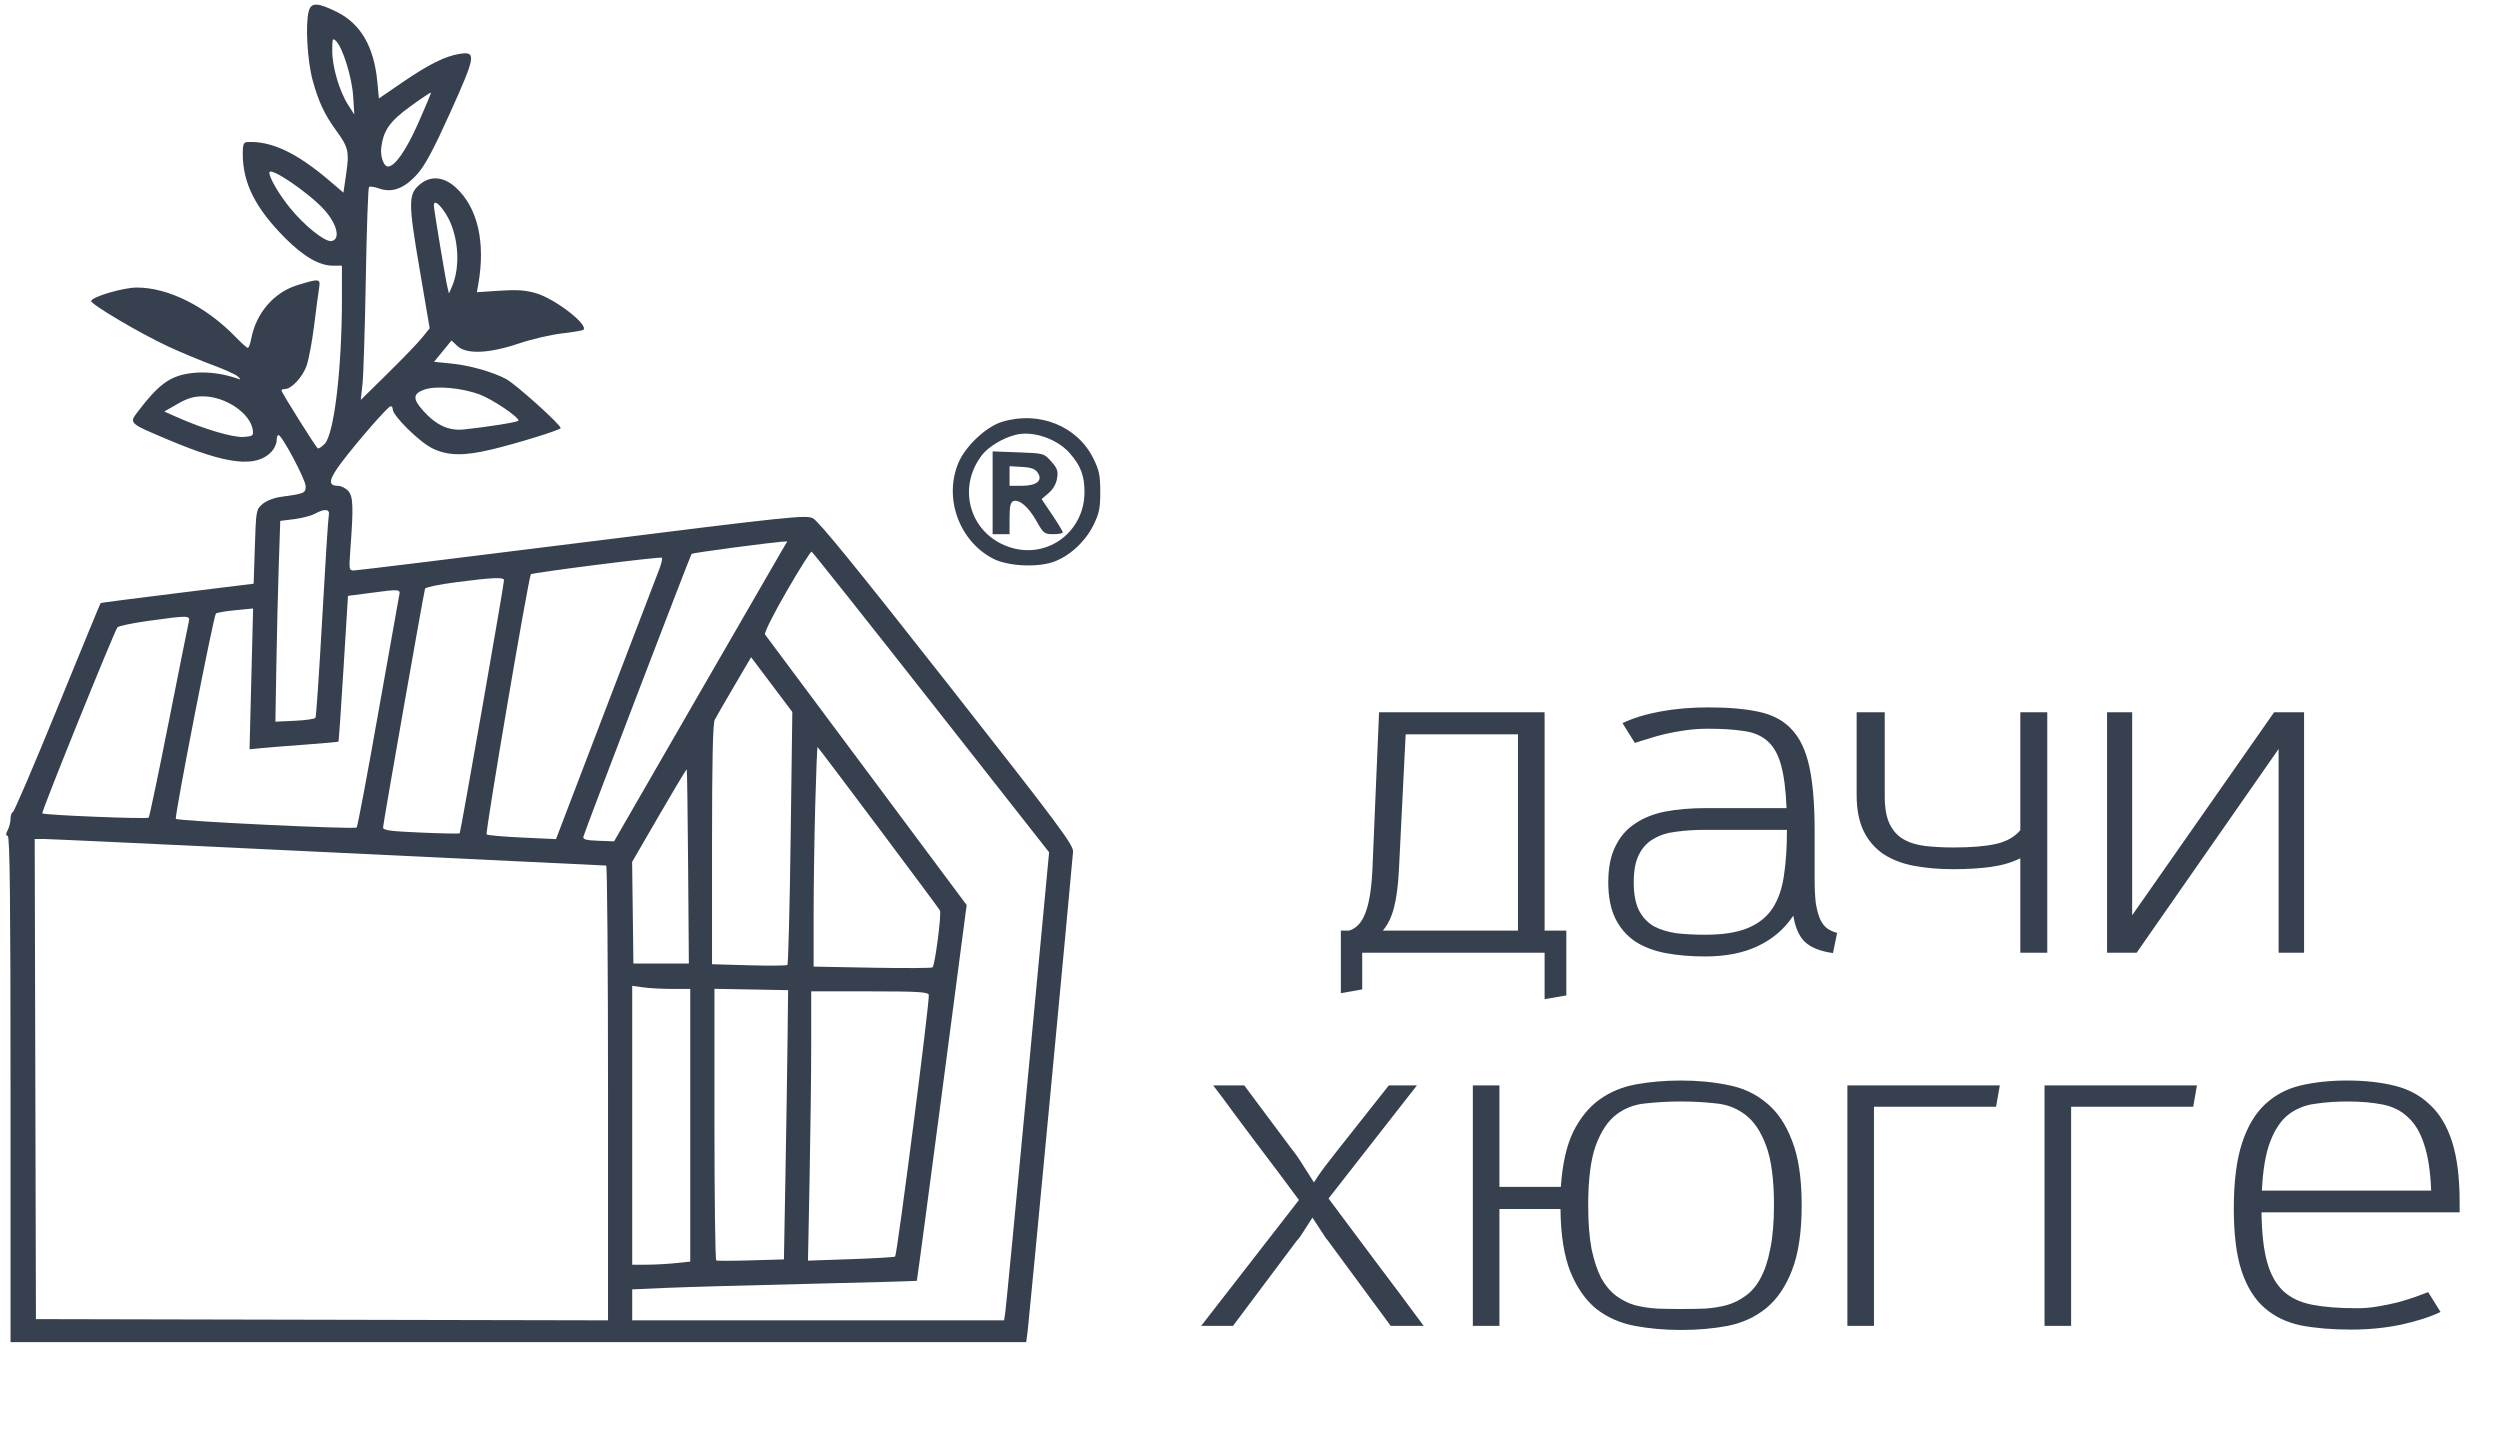 <?xml version="1.0" encoding="UTF-8"?> <svg xmlns="http://www.w3.org/2000/svg" width="201" height="116" viewBox="0 0 201 116" fill="none"> <path d="M124.186 80.332V76.598H109.522V79.549L107.805 79.85V74.821H108.468C109.05 74.64 109.482 74.179 109.763 73.436C110.064 72.693 110.254 71.569 110.335 70.063L110.877 57.266H124.186V74.821H125.933V80.031L124.186 80.332ZM122.048 59.042H113.015L112.473 69.943C112.412 71.167 112.282 72.171 112.081 72.954C111.88 73.737 111.579 74.359 111.178 74.821H122.048V59.042ZM147.373 76.628C146.369 76.487 145.626 76.196 145.144 75.754C144.662 75.313 144.341 74.6 144.181 73.617C143.478 74.68 142.534 75.493 141.35 76.056C140.186 76.618 138.76 76.899 137.074 76.899C135.93 76.899 134.876 76.808 133.912 76.628C132.969 76.447 132.156 76.136 131.473 75.694C130.791 75.233 130.259 74.62 129.877 73.857C129.496 73.075 129.305 72.101 129.305 70.936C129.305 69.772 129.496 68.809 129.877 68.046C130.259 67.263 130.791 66.65 131.473 66.209C132.156 65.747 132.969 65.426 133.912 65.245C134.876 65.065 135.93 64.974 137.074 64.974H143.639C143.578 63.489 143.428 62.324 143.187 61.481C142.946 60.618 142.575 59.976 142.073 59.554C141.591 59.132 140.959 58.871 140.176 58.771C139.413 58.651 138.459 58.59 137.315 58.59C136.713 58.59 136.121 58.631 135.538 58.711C134.956 58.791 134.404 58.892 133.882 59.012C133.38 59.132 132.919 59.263 132.497 59.403C132.075 59.524 131.724 59.634 131.443 59.735L130.449 58.139C131.292 57.737 132.306 57.426 133.491 57.205C134.675 56.984 135.97 56.874 137.375 56.874C139.001 56.874 140.356 56.995 141.44 57.235C142.544 57.476 143.418 57.948 144.06 58.651C144.723 59.353 145.194 60.357 145.475 61.662C145.756 62.967 145.897 64.683 145.897 66.811V67.293V70.665C145.897 71.428 145.927 72.071 145.987 72.593C146.068 73.095 146.178 73.516 146.319 73.857C146.459 74.179 146.64 74.43 146.861 74.61C147.102 74.791 147.383 74.921 147.704 75.002L147.373 76.628ZM143.669 66.721H137.074C136.231 66.721 135.458 66.771 134.755 66.871C134.053 66.952 133.451 67.142 132.949 67.444C132.447 67.725 132.055 68.146 131.774 68.708C131.493 69.25 131.353 69.993 131.353 70.936C131.353 71.88 131.493 72.633 131.774 73.195C132.055 73.737 132.447 74.159 132.949 74.46C133.471 74.741 134.083 74.931 134.786 75.032C135.488 75.112 136.261 75.152 137.104 75.152C138.53 75.152 139.674 74.972 140.537 74.61C141.4 74.249 142.063 73.717 142.524 73.014C142.986 72.292 143.287 71.418 143.428 70.394C143.588 69.351 143.669 68.146 143.669 66.781V66.721ZM162.433 76.598V69.009C161.731 69.351 160.938 69.582 160.054 69.702C159.171 69.822 158.167 69.883 157.043 69.883C155.899 69.883 154.845 69.792 153.881 69.612C152.938 69.431 152.125 69.12 151.442 68.678C150.76 68.216 150.228 67.604 149.846 66.841C149.465 66.058 149.274 65.085 149.274 63.92V57.266H151.533V64.011C151.533 64.954 151.663 65.697 151.924 66.239C152.185 66.781 152.556 67.192 153.038 67.474C153.52 67.755 154.102 67.935 154.785 68.016C155.467 68.096 156.23 68.136 157.073 68.136C158.458 68.136 159.573 68.046 160.416 67.865C161.279 67.684 161.951 67.313 162.433 66.751V57.266H164.601V76.598H162.433ZM183.2 76.598V60.217L171.787 76.598H169.408V57.266H171.426V73.586L182.838 57.266H185.247V76.598H183.2ZM111.813 106.598L106.664 99.612V99.642L105.52 97.895C105.218 98.357 104.967 98.748 104.767 99.07C104.586 99.371 104.415 99.602 104.255 99.762L99.136 106.598H96.576L104.435 96.48C103.914 95.777 103.361 95.034 102.779 94.252C102.197 93.469 101.605 92.686 101.003 91.903C100.4 91.1 99.808 90.307 99.226 89.524C98.644 88.721 98.082 87.968 97.54 87.266H100.039L103.743 92.234C104.144 92.736 104.496 93.238 104.797 93.74C105.118 94.242 105.399 94.683 105.64 95.065C105.861 94.703 106.152 94.282 106.513 93.8C106.895 93.298 107.246 92.846 107.567 92.445L111.662 87.266H113.921L106.814 96.359C108.059 98.026 109.334 99.732 110.639 101.479C111.944 103.205 113.218 104.911 114.463 106.598H111.813ZM118.416 106.598V87.266H120.554V95.426H125.493C125.613 93.599 125.944 92.124 126.486 90.999C127.049 89.875 127.751 89.012 128.594 88.41C129.458 87.787 130.451 87.376 131.575 87.175C132.7 86.974 133.894 86.874 135.159 86.874C136.504 86.874 137.759 86.995 138.923 87.235C140.107 87.456 141.131 87.928 141.994 88.651C142.878 89.353 143.57 90.367 144.072 91.692C144.594 92.997 144.855 94.733 144.855 96.901C144.855 99.07 144.594 100.816 144.072 102.141C143.57 103.446 142.878 104.46 141.994 105.182C141.131 105.885 140.107 106.357 138.923 106.598C137.759 106.818 136.504 106.929 135.159 106.929C133.834 106.929 132.589 106.818 131.425 106.598C130.261 106.377 129.237 105.925 128.353 105.243C127.49 104.54 126.798 103.556 126.276 102.292C125.754 101.007 125.483 99.31 125.463 97.203H120.554V106.598H118.416ZM135.159 105.243C135.801 105.243 136.434 105.233 137.056 105.212C137.678 105.172 138.26 105.082 138.802 104.941C139.365 104.781 139.876 104.53 140.338 104.189C140.82 103.847 141.222 103.376 141.543 102.773C141.884 102.151 142.145 101.368 142.326 100.425C142.526 99.461 142.627 98.287 142.627 96.901C142.627 94.834 142.416 93.238 141.994 92.114C141.573 90.969 141.011 90.136 140.308 89.614C139.626 89.092 138.833 88.791 137.929 88.711C137.046 88.611 136.122 88.56 135.159 88.56C134.175 88.56 133.232 88.611 132.328 88.711C131.425 88.791 130.632 89.092 129.949 89.614C129.267 90.136 128.715 90.969 128.293 92.114C127.892 93.238 127.691 94.834 127.691 96.901C127.691 98.287 127.781 99.461 127.962 100.425C128.163 101.368 128.424 102.151 128.745 102.773C129.086 103.376 129.488 103.847 129.949 104.189C130.411 104.53 130.913 104.781 131.455 104.941C132.017 105.082 132.609 105.172 133.232 105.212C133.854 105.233 134.496 105.243 135.159 105.243ZM148.53 106.598V87.266H160.785L160.484 88.982H150.667V106.598H148.53ZM164.38 106.598V87.266H176.635L176.334 88.982H166.518V106.598H164.38ZM196.22 105.483C195.376 105.885 194.313 106.226 193.028 106.507C191.763 106.768 190.428 106.899 189.023 106.899C187.517 106.899 186.182 106.788 185.018 106.568C183.853 106.327 182.87 105.855 182.067 105.152C181.264 104.45 180.651 103.466 180.23 102.201C179.808 100.937 179.598 99.26 179.598 97.172C179.598 95.004 179.818 93.248 180.26 91.903C180.702 90.558 181.324 89.514 182.127 88.771C182.93 88.028 183.884 87.526 184.988 87.266C186.112 87.004 187.346 86.874 188.692 86.874C190.137 86.874 191.422 87.014 192.546 87.296C193.67 87.577 194.614 88.088 195.376 88.831C196.159 89.554 196.752 90.548 197.153 91.812C197.555 93.077 197.755 94.703 197.755 96.691V97.474H181.826C181.846 99.14 181.997 100.475 182.278 101.479C182.559 102.482 183 103.265 183.603 103.827C184.205 104.369 184.988 104.731 185.951 104.911C186.915 105.092 188.089 105.182 189.474 105.182C190.077 105.182 190.659 105.132 191.221 105.032C191.803 104.931 192.335 104.821 192.817 104.701C193.319 104.56 193.77 104.42 194.172 104.279C194.594 104.118 194.945 103.988 195.226 103.888L196.22 105.483ZM195.467 95.727C195.407 94.181 195.216 92.937 194.895 91.993C194.594 91.05 194.162 90.327 193.6 89.825C193.058 89.303 192.375 88.962 191.552 88.801C190.749 88.641 189.816 88.56 188.752 88.56C187.828 88.56 186.965 88.621 186.162 88.741C185.359 88.841 184.646 89.122 184.024 89.584C183.422 90.046 182.93 90.758 182.549 91.722C182.167 92.686 181.936 94.021 181.856 95.727H195.467Z" fill="#37404F"></path> <path fill-rule="evenodd" clip-rule="evenodd" d="M24.825 0.892C24.542 1.935 24.707 4.886 25.137 6.453C25.611 8.179 26.091 9.207 27.022 10.485C28.009 11.841 28.092 12.195 27.837 13.947L27.612 15.489L26.531 14.565C23.851 12.274 21.804 11.31 19.858 11.423C19.584 11.438 19.518 11.624 19.518 12.374C19.518 14.717 20.535 16.738 22.919 19.133C24.414 20.634 25.671 21.361 26.775 21.361H27.491L27.491 24.035C27.489 29.63 26.869 34.869 26.113 35.673C25.878 35.924 25.623 36.091 25.547 36.044C25.384 35.943 22.629 31.549 22.629 31.39C22.629 31.329 22.754 31.279 22.906 31.279C23.438 31.279 24.348 30.295 24.658 29.383C24.83 28.877 25.102 27.413 25.261 26.128C25.42 24.843 25.597 23.507 25.655 23.16C25.781 22.394 25.676 22.38 23.912 22.925C22.013 23.512 20.582 25.177 20.193 27.255C20.119 27.65 19.998 27.973 19.925 27.973C19.853 27.973 19.403 27.57 18.926 27.078C16.553 24.626 13.489 23.101 10.974 23.119C9.887 23.127 7.439 23.849 7.328 24.194C7.25 24.436 11.239 26.795 13.518 27.855C14.518 28.32 16.124 28.99 17.087 29.345C18.049 29.699 18.968 30.117 19.129 30.273C19.387 30.524 19.378 30.542 19.055 30.428C17.201 29.777 15.074 29.789 13.775 30.459C12.971 30.873 12.26 31.563 11.153 33.006C10.35 34.051 10.284 33.986 13.549 35.365C18.27 37.359 20.608 37.626 21.833 36.311C22.057 36.071 22.241 35.671 22.241 35.424C22.241 35.177 22.307 34.975 22.388 34.975C22.665 34.975 24.574 38.568 24.574 39.09C24.574 39.651 24.492 39.686 22.563 39.951C22.013 40.027 21.406 40.266 21.104 40.525C20.596 40.962 20.586 41.018 20.49 43.949L20.393 46.929L14.267 47.686C10.897 48.102 8.118 48.461 8.091 48.484C8.064 48.506 6.51 52.28 4.637 56.871C2.764 61.461 1.145 65.246 1.039 65.281C0.934 65.317 0.847 65.563 0.847 65.829C0.847 66.094 0.747 66.499 0.625 66.727C0.458 67.039 0.458 67.161 0.625 67.217C0.79 67.272 0.847 72.535 0.847 87.598V107.905H41.677H82.506L82.619 107.078C82.714 106.383 86.128 70.334 86.273 68.487C86.317 67.937 85.201 66.441 76.145 54.912C68.886 45.671 65.79 41.871 65.351 41.664C64.778 41.393 63.485 41.53 46.801 43.619C36.938 44.855 28.683 45.865 28.456 45.865C28.06 45.865 28.05 45.806 28.171 44.164C28.426 40.708 28.396 39.913 27.996 39.469C27.792 39.243 27.418 39.059 27.164 39.059C26.325 39.059 26.428 38.524 27.549 37.06C28.861 35.348 31.121 32.762 31.384 32.673C31.489 32.638 31.576 32.742 31.576 32.905C31.576 33.421 33.685 35.508 34.735 36.031C35.981 36.653 37.262 36.68 39.539 36.134C41.598 35.64 44.963 34.601 45.072 34.424C45.187 34.238 41.492 30.906 40.694 30.476C39.627 29.902 37.756 29.373 36.276 29.227L34.896 29.091L35.598 28.234L36.301 27.376L36.775 27.821C37.499 28.501 39.315 28.427 41.703 27.62C42.727 27.275 44.293 26.909 45.182 26.807C46.072 26.706 46.85 26.572 46.911 26.511C47.321 26.101 44.61 24.014 43.097 23.575C42.246 23.327 41.569 23.28 40.166 23.373L38.341 23.493L38.452 22.864C39.055 19.461 38.4 16.661 36.626 15.057C35.701 14.222 34.666 14.111 33.843 14.759C32.813 15.569 32.803 16.15 33.717 21.521L34.546 26.392L33.95 27.134C33.622 27.542 32.375 28.839 31.179 30.015L29.004 32.155L29.144 30.89C29.221 30.195 29.341 26.372 29.411 22.395C29.481 18.419 29.596 15.107 29.667 15.036C29.738 14.965 30.103 15.018 30.479 15.154C31.519 15.53 32.521 15.152 33.554 13.992C34.178 13.291 34.863 12.011 36.206 9.032C38.253 4.494 38.313 4.115 36.952 4.331C35.787 4.516 34.457 5.18 32.332 6.636L30.462 7.917L30.341 6.611C30.077 3.768 29.018 1.928 27.094 0.967C25.548 0.195 25.02 0.177 24.825 0.892ZM26.713 4.087C26.713 5.383 27.289 7.345 27.987 8.428L28.488 9.206L28.395 7.747C28.298 6.221 27.563 3.846 27.02 3.302C26.741 3.024 26.713 3.095 26.713 4.087ZM33.009 8.541C31.351 9.742 30.841 10.456 30.657 11.831C30.559 12.555 30.845 13.387 31.19 13.387C31.75 13.387 32.636 12.12 33.623 9.908C34.214 8.582 34.673 7.475 34.644 7.447C34.614 7.418 33.879 7.911 33.009 8.541ZM21.657 13.88C21.657 14.302 22.417 15.604 23.301 16.698C24.477 18.154 26.139 19.48 26.662 19.38C27.393 19.241 27.106 18.014 26.075 16.872C24.823 15.485 21.657 13.341 21.657 13.88ZM34.882 16.521C34.882 16.816 35.828 22.504 35.978 23.111L36.098 23.597L36.349 23.014C37.066 21.348 36.844 18.773 35.85 17.204C35.308 16.349 34.882 16.049 34.882 16.521ZM34.106 31.327C33.187 31.658 33.168 32.076 34.03 33.03C35.085 34.197 36.077 34.652 37.298 34.527C39.208 34.331 41.689 33.93 41.689 33.817C41.689 33.51 39.598 32.104 38.568 31.718C37.12 31.176 35.033 30.993 34.106 31.327ZM14.274 32.476L13.211 33.085L14.274 33.559C16.346 34.483 18.738 35.192 19.578 35.131C20.323 35.077 20.387 35.03 20.326 34.586C20.14 33.228 18.13 31.867 16.309 31.866C15.575 31.866 15.076 32.016 14.274 32.476ZM80.55 33.92C79.296 34.306 77.651 35.842 77.08 37.159C75.847 40.005 77.099 43.504 79.861 44.924C80.995 45.507 83.3 45.64 84.63 45.198C85.94 44.763 87.246 43.576 87.916 42.212C88.376 41.276 88.462 40.856 88.462 39.545C88.462 38.233 88.376 37.814 87.915 36.876C86.624 34.246 83.528 33.004 80.55 33.92ZM81.655 34.958C80.625 35.218 79.455 35.925 78.941 36.599C76.852 39.337 78.059 43.086 81.339 44.045C84.297 44.911 87.181 42.715 87.193 39.587C87.198 38.252 86.895 37.448 86.006 36.435C84.984 35.271 83.037 34.61 81.655 34.958ZM79.807 39.62V42.948H80.488H81.168V41.678C81.168 40.726 81.242 40.38 81.462 40.295C81.94 40.112 82.686 40.748 83.328 41.884C83.895 42.889 83.971 42.948 84.688 42.948C85.105 42.948 85.447 42.881 85.447 42.8C85.447 42.718 85.064 42.084 84.596 41.39L83.744 40.128L84.312 39.642C84.67 39.335 84.92 38.897 84.99 38.453C85.083 37.862 85.008 37.647 84.517 37.098C83.935 36.446 83.928 36.444 81.87 36.368L79.807 36.292V39.62ZM81.168 38.271V39.059H82.127C83.341 39.059 83.858 38.648 83.44 38.015C83.23 37.698 82.93 37.586 82.167 37.541L81.168 37.482V38.271ZM25.302 41.31C25.006 41.47 24.262 41.664 23.648 41.74L22.532 41.879L22.412 45.477C22.346 47.456 22.259 51.087 22.218 53.547L22.143 58.021L23.699 57.951C24.555 57.913 25.304 57.804 25.364 57.708C25.423 57.613 25.668 54.012 25.907 49.707C26.146 45.401 26.384 41.682 26.434 41.441C26.545 40.916 26.12 40.867 25.302 41.31ZM59.037 44.017C57.186 44.26 55.642 44.49 55.605 44.53C55.508 44.632 46.984 66.906 46.907 67.258C46.855 67.491 47.099 67.56 48.107 67.597L49.371 67.643L55.886 56.343C59.469 50.128 62.603 44.703 62.85 44.287L63.298 43.532L62.85 43.554C62.603 43.566 60.887 43.775 59.037 44.017ZM63.233 47.559C62.17 49.4 61.421 50.9 61.508 51.013C61.592 51.123 65.274 56.062 69.69 61.989L77.719 72.764L75.736 87.852C74.644 96.15 73.734 102.957 73.713 102.978C73.692 103 69.694 103.111 64.829 103.226C59.964 103.341 54.824 103.487 53.406 103.551L50.829 103.666V104.91V106.155H65.779H80.73L80.835 105.425C80.893 105.024 81.707 96.557 82.644 86.609L84.348 68.523L74.872 56.465C69.66 49.833 65.332 44.384 65.254 44.356C65.176 44.328 64.267 45.77 63.233 47.559ZM47.923 45.418C45.094 45.777 42.737 46.114 42.685 46.166C42.504 46.347 38.996 66.968 39.126 67.089C39.199 67.157 40.483 67.269 41.98 67.339L44.703 67.466L48.662 57.103C50.839 51.404 52.783 46.328 52.983 45.825C53.182 45.321 53.282 44.876 53.206 44.837C53.129 44.797 50.752 45.059 47.923 45.418ZM36.648 46.814C35.32 46.988 34.206 47.217 34.175 47.324C34.057 47.719 30.798 66.252 30.798 66.526C30.798 66.756 31.365 66.834 33.841 66.94C35.514 67.012 36.918 67.038 36.959 66.997C37.035 66.92 40.522 47.005 40.522 46.646C40.522 46.389 39.598 46.429 36.648 46.814ZM29.631 47.691L27.978 47.908L27.619 53.742C27.422 56.951 27.24 59.599 27.214 59.626C27.188 59.653 25.992 59.761 24.558 59.866C23.123 59.971 21.524 60.099 21.006 60.15L20.063 60.243L20.206 54.583L20.349 48.922L18.913 49.061C18.122 49.138 17.423 49.259 17.358 49.332C17.157 49.557 14.008 65.703 14.139 65.834C14.325 66.02 28.52 66.698 28.677 66.529C28.751 66.449 29.522 62.358 30.39 57.437C31.259 52.517 32.019 48.25 32.079 47.956C32.207 47.338 32.27 47.344 29.631 47.691ZM11.891 49.924C10.638 50.099 9.536 50.329 9.444 50.436C9.204 50.712 3.304 65.308 3.397 65.394C3.547 65.536 11.838 65.87 11.953 65.739C12.018 65.666 12.746 62.192 13.571 58.021C14.397 53.849 15.12 50.239 15.177 49.998C15.303 49.468 15.188 49.466 11.891 49.924ZM59.04 55.139C58.298 56.403 57.591 57.628 57.469 57.862C57.312 58.163 57.247 61.084 57.247 67.905V77.523L60.213 77.608C61.844 77.654 63.236 77.642 63.306 77.581C63.376 77.519 63.494 72.918 63.568 67.356L63.703 57.243L62.046 55.041L60.389 52.841L59.04 55.139ZM65.544 64.762C65.473 67.346 65.415 71.318 65.415 73.588V77.716L70.132 77.803C72.725 77.85 74.907 77.839 74.979 77.776C75.174 77.608 75.714 73.43 75.571 73.198C75.305 72.767 65.789 60.063 65.732 60.063C65.699 60.063 65.614 62.177 65.544 64.762ZM52.993 65.552L50.823 69.3L50.875 73.385L50.926 77.469H53.155H55.384L55.325 69.689C55.293 65.411 55.244 61.886 55.215 61.857C55.187 61.827 54.187 63.49 52.993 65.552ZM2.84 86.755L2.889 106.057L25.887 106.107L48.885 106.156V87.874C48.885 77.819 48.819 69.592 48.739 69.591C48.658 69.591 38.616 69.11 26.422 68.522C14.228 67.935 3.922 67.454 3.521 67.454L2.79 67.453L2.84 86.755ZM50.829 90.472V101.682H51.968C52.594 101.682 53.644 101.625 54.301 101.557L55.497 101.432V90.471V79.511H54.066C53.278 79.511 52.228 79.455 51.732 79.387L50.829 79.263V90.472ZM57.442 90.385C57.442 96.372 57.507 101.302 57.587 101.34C57.668 101.38 58.925 101.376 60.38 101.333L63.028 101.256L63.151 94.419C63.218 90.658 63.294 85.788 63.319 83.595L63.364 79.608L60.403 79.554L57.442 79.501V90.385ZM65.221 83.935C65.221 86.262 65.162 91.133 65.091 94.76L64.962 101.355L68.421 101.236C70.322 101.171 71.919 101.077 71.969 101.028C72.134 100.862 74.783 80.264 74.675 79.983C74.587 79.753 73.761 79.705 69.895 79.705H65.221L65.221 83.935Z" fill="#37404F"></path> </svg> 